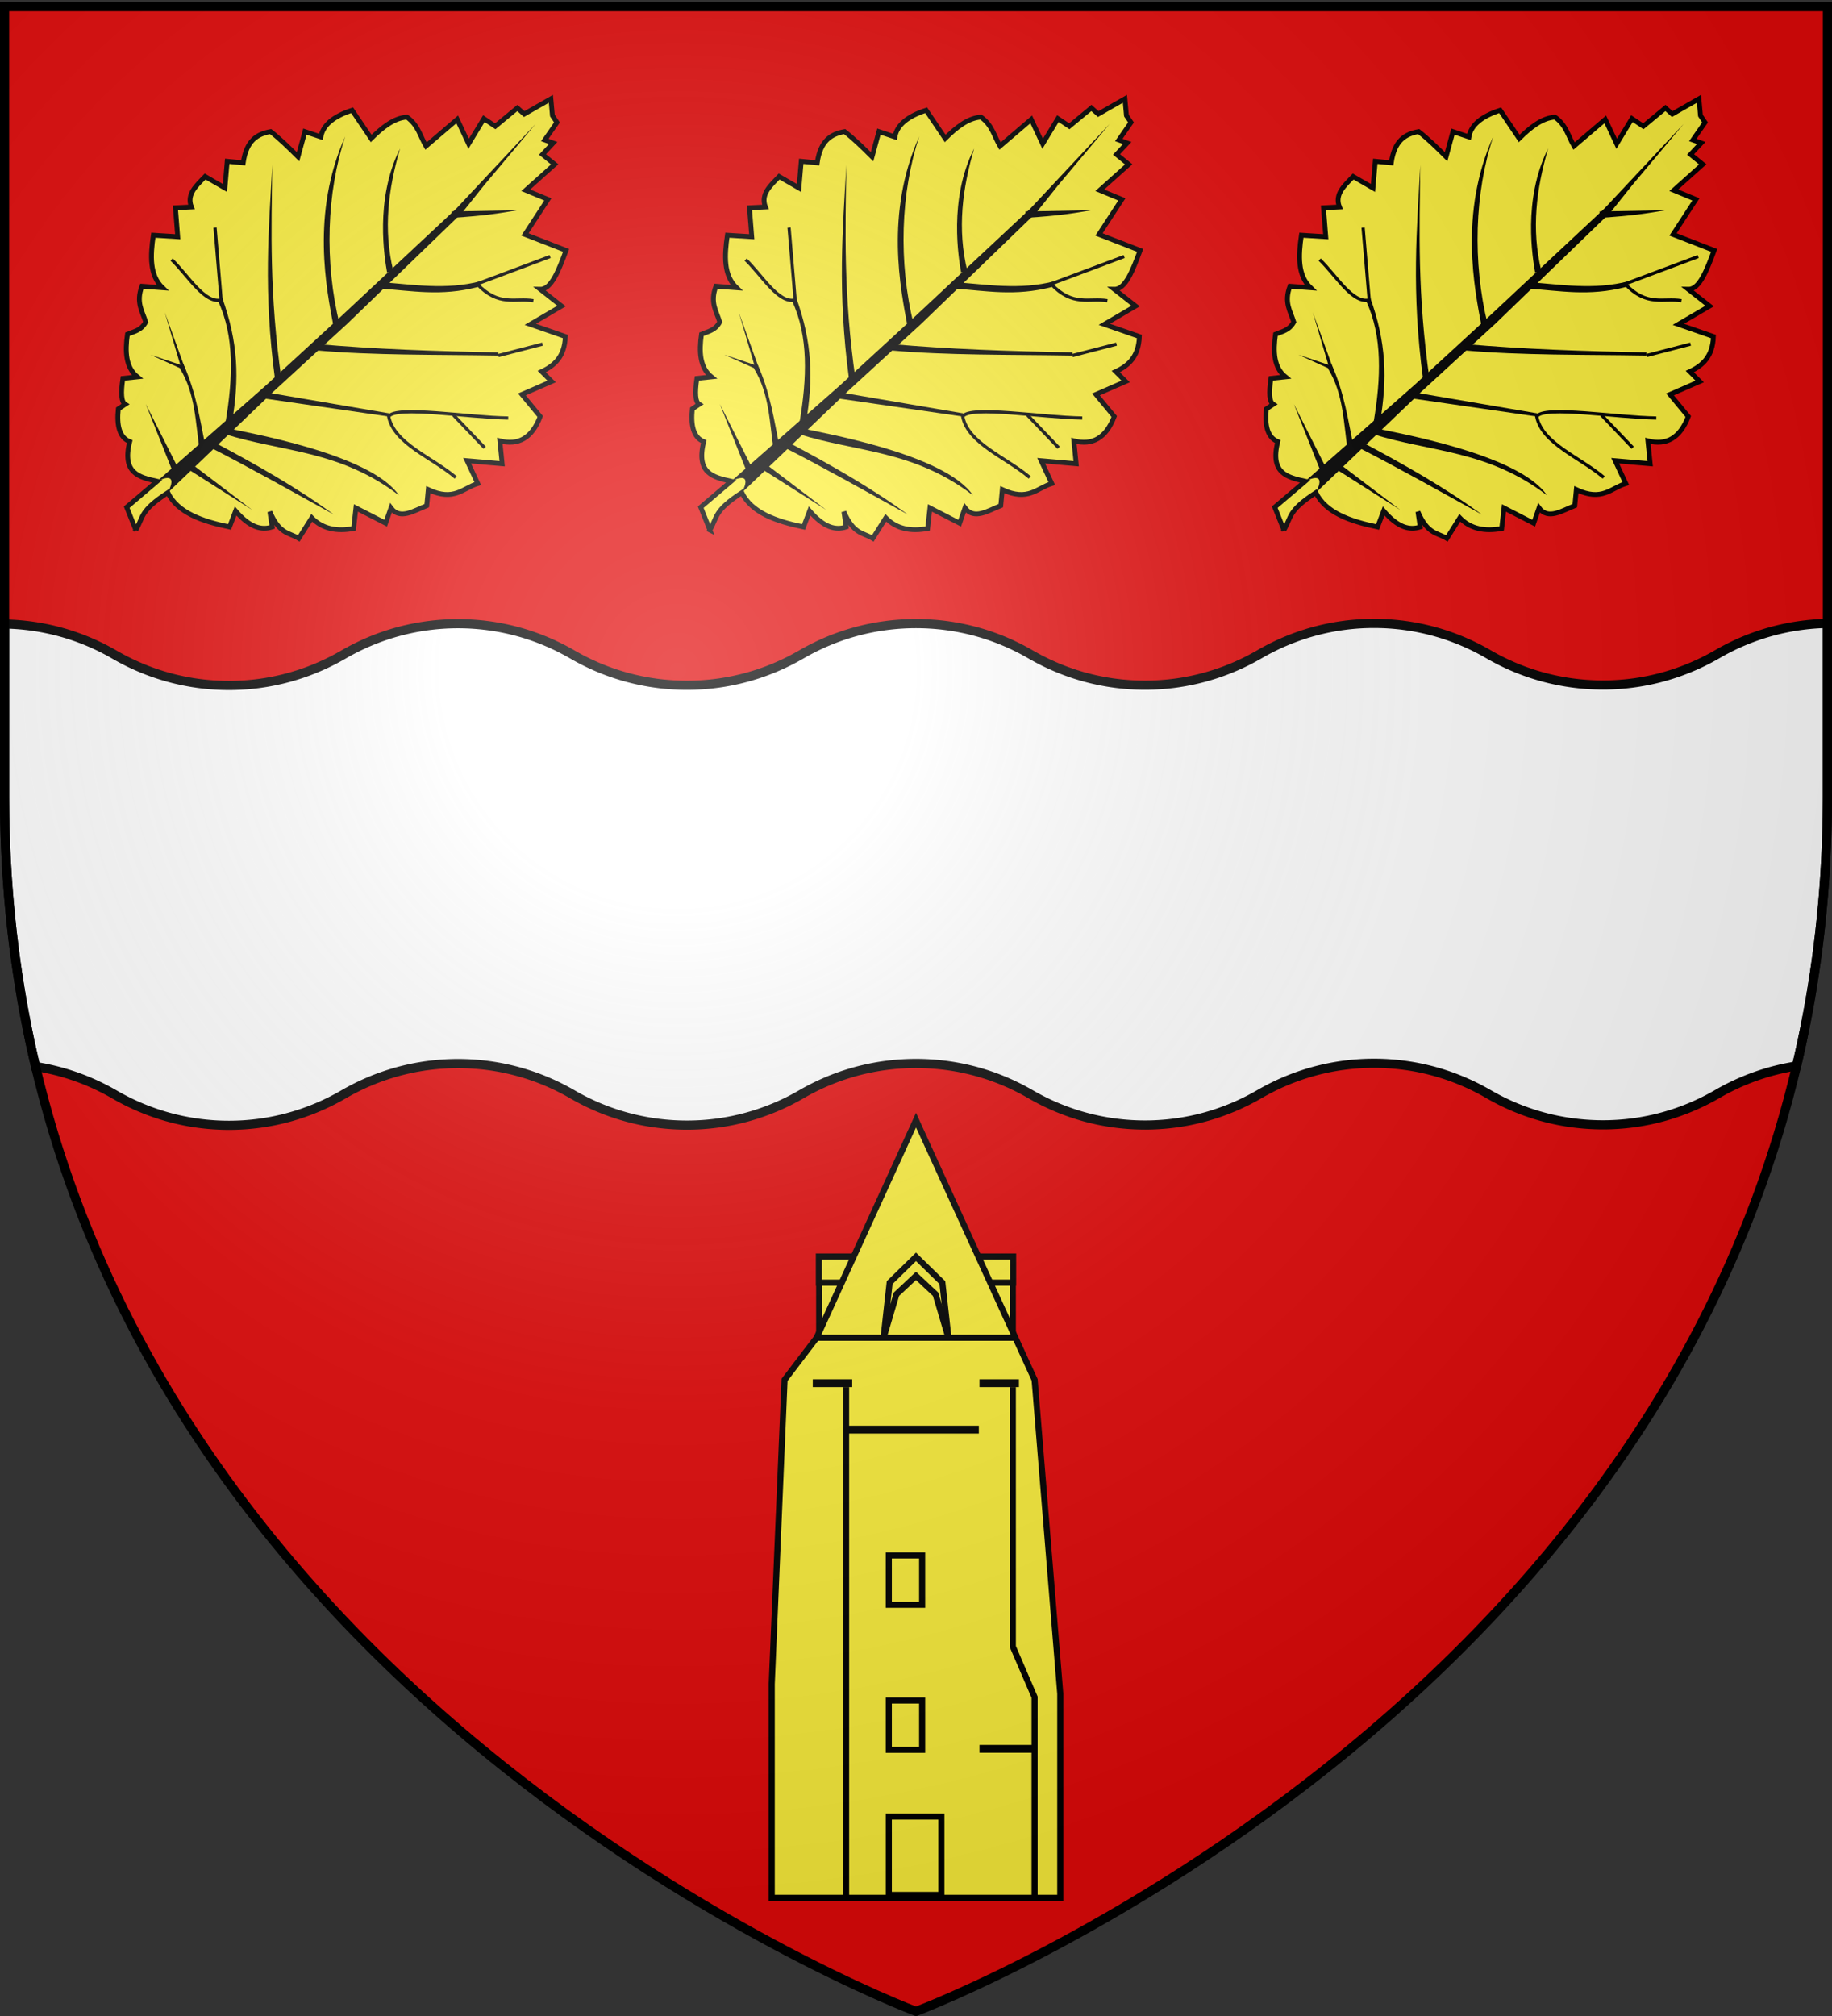 <svg xmlns="http://www.w3.org/2000/svg" xmlns:xlink="http://www.w3.org/1999/xlink" width="600" height="660" version="1.0"><rect width="100%" height="100%" fill="#333333" stroke="none"/><desc>Flag of Canton of Valais (Wallis)</desc><defs><radialGradient xlink:href="#a" id="c" cx="221.445" cy="226.331" r="300" fx="221.445" fy="226.331" gradientTransform="matrix(1.353 0 0 1.349 -77.63 -85.747)" gradientUnits="userSpaceOnUse"/><linearGradient id="a"><stop offset="0" style="stop-color:white;stop-opacity:.314"/><stop offset=".19" style="stop-color:white;stop-opacity:.251"/><stop offset=".6" style="stop-color:#6b6b6b;stop-opacity:.125"/><stop offset="1" style="stop-color:black;stop-opacity:.125"/></linearGradient></defs><g style="display:inline"><path d="M300 658.5s298.5-112.32 298.5-397.772V2.176H1.5v258.552C1.5 546.18 300 658.5 300 658.5" style="fill:#e20909;fill-opacity:1;fill-rule:evenodd;stroke:none;stroke-width:1px;stroke-linecap:butt;stroke-linejoin:miter;stroke-opacity:1"/><path d="M450 204.094c-13.67 0-26.46 3.695-37.5 10.094-11.043 6.402-23.825 10.125-37.5 10.125-13.67 0-26.46-3.696-37.5-10.094-11.043-6.402-23.825-10.063-37.5-10.063-13.67 0-26.46 3.665-37.5 10.063-11.043 6.402-23.825 10.125-37.5 10.125-13.67 0-26.46-3.665-37.5-10.063-11.043-6.402-23.825-10.094-37.5-10.094-13.67 0-26.46 3.696-37.5 10.094-11.043 6.402-23.825 10.125-37.5 10.125-13.67 0-26.46-3.695-37.5-10.094-10.639-6.167-22.89-9.773-36-10.03v56.437c0 31.569 3.662 61.021 10.156 88.437a74.5 74.5 0 0 1 25.844 9.156c11.04 6.399 23.83 10.094 37.5 10.094 13.675 0 26.457-3.723 37.5-10.125 11.04-6.398 23.83-10.094 37.5-10.094 13.675 0 26.457 3.692 37.5 10.094 11.04 6.398 23.83 10.063 37.5 10.063 13.675 0 26.457-3.723 37.5-10.125 11.04-6.398 23.83-10.063 37.5-10.063 13.675 0 26.457 3.66 37.5 10.063 11.04 6.398 23.83 10.093 37.5 10.094 13.675 0 26.457-3.723 37.5-10.125 11.04-6.399 23.83-10.094 37.5-10.094 13.675 0 26.457 3.691 37.5 10.094 11.04 6.398 23.83 10.062 37.5 10.062 13.675 0 26.457-3.723 37.5-10.125a74.6 74.6 0 0 1 25.906-9.156c6.466-27.362 10.094-56.755 10.094-88.25v-56.625c-13.107.258-25.363 3.867-36 10.031-11.043 6.402-23.825 10.125-37.5 10.125-13.67 0-26.46-3.664-37.5-10.062-11.043-6.403-23.825-10.094-37.5-10.094z" style="fill:#fff;fill-opacity:1;stroke:#000;stroke-width:3;stroke-miterlimit:4;stroke-dasharray:none;stroke-opacity:1"/></g><g id="b" style="display:inline"><path d="M291.702 294.185 286 279.932l19.003-16.152c-11.066-2.458-22.114-4.934-17.103-24.705-6.522-2.663-8.192-10.178-7.126-20.428l4.276-2.851c-2.426-1.483-2.8-7.07-1.426-16.153l9.027-.95c-7.245-5.904-7.74-15.667-6.176-26.605 4.068-1.73 8.522-2.306 11.402-7.601-2.045-6.691-6.237-12.094-2.375-22.33l12.827.951c-8.129-7.813-7.577-19.966-5.701-32.78l15.203.95-1.426-18.054 9.977-.475c-3.154-8.05 3.146-13.399 8.552-19.003l12.352 7.126 1.425-16.628 9.977.95c1.946-14.003 8.874-18.04 17.103-19.478 5.7 4.42 11.402 10.014 17.103 15.678l4.276-15.678 9.976 3.325c1.247-7.51 8.1-12.917 19.479-16.628l11.877 17.579c6.957-6.865 14.119-12.705 22.329-13.303 7.022 4.997 8.238 11.929 11.877 18.053l19.479-16.628 7.126 15.203 9.501-15.678 7.127 4.751 13.777-11.402 4.276 3.8 16.628-9.5.95 10.451 2.85 4.276-7.6 10.927 5.225 1.9-6.651 7.126 7.601 6.176-18.053 16.153 13.778 5.701-14.253 21.854 25.655 9.977c-4.556 12.218-9.123 24.382-16.153 24.23l13.302 10.451-19.478 11.402 21.854 7.601c-.423 12.52-6.762 18.136-14.728 21.854l6.176 6.176-18.528 8.077 11.402 13.777c-5.138 13.53-13.708 18.14-25.18 15.203l1.426 14.253-21.854-1.9 6.65 14.252c-9.272 2.798-14.712 11.344-30.88 3.8l-.95 9.977c-8.045 3.186-16.685 9.048-22.329 1.425l-3.325 9.502L429 280.408l-1.425 12.827c-10.495 1.948-19.432.262-26.13-6.651l-8.076 12.827c-6.018-3.671-12.036-2.48-18.053-16.628l1.425 9.502c-6.514 2.11-13.767.53-22.804-9.977l-3.8 9.977c-17.365-3.598-32.425-8.988-38.483-21.38-17.581 11.392-15.088 15.091-19.953 23.28z" style="opacity:1;fill:#fcef3c;fill-opacity:1;stroke:#000;stroke-width:3;stroke-linecap:square;stroke-linejoin:miter;stroke-miterlimit:4;stroke-dasharray:none;stroke-opacity:1" transform="translate(79.342 19.078)scale(.525)"/><path d="m491.674 93.686-71.893 67.22-46.5 42.719-68.277 60.155c11.533-5.566 9.613 1.337 6.651 7.126l65.658-62.844.03-.03 46.563-42.75.031-.032.032-.031 71.25-68.875.125-.125 13.875-17.352 31.844-37.898z" style="opacity:1;fill:#000;fill-opacity:1;stroke:none;stroke-width:6;stroke-linecap:butt;stroke-linejoin:miter;stroke-miterlimit:4;stroke-dasharray:none;stroke-opacity:1" transform="translate(79.342 19.078)scale(.525)"/><path d="m371 208-.687 3.938 79.117 11.46.351-1.96zM404.469 178.188l-.344 3.968c35.748 3.2 74.24 2.563 113.717 3.235l.033-1.985c-39.43-.67-77.811-2.032-113.406-5.219M506.993 138.986c-22.294 5.773-42.81 1.922-62.18.702l-.25 4c19.01 1.197 37.283 4.972 60.468-1.032zM488.563 95.531l.468 3.969c21.175-1.398 27.989-2.629 40.906-4.75zM448.438 133.594l3.875-.938c-6.351-26.089-3.116-51.335 4.25-76.406-16.107 31.752-9.577 68.985-8.125 77.344M415 167.094l3.875-.969c-9.612-38.98-8.198-82.264 3.469-117.406-21.623 47.99-11.533 96-7.344 118.375M376.844 66.531c-2.162 40.162-5.712 78.082 1.687 133.688l4-.188c-7.542-52.713-6.299-92.647-5.687-133.5M345.427 148.87l-2.333 2.692c10.182 21.953 9.217 47.896 4.594 75.313l3.937.656c4.676-27.731 4.097-50.08-6.198-78.66M348.375 230.531l-1.219 3.813c35.761 11.318 71.493 9.796 108.657 38.156-18.025-26.352-96.853-39.23-107.438-41.969M321.227 190.378l-2.008 3.09c9.794 15.969 9.653 33.924 12.344 51.313l3.906-.937c-3.638-17.652-5.914-35.093-14.242-53.466M340.156 239.219l-1.906 3.5c25.111 12.847 51.133 27.515 76.969 41.812-23.183-16.942-48.847-31.403-75.063-45.312M297.906 215.594l16.656 41.812 3.688-1.5zM326.031 252.594l-2.156 3.375 40.406 25.656z" style="opacity:1;fill:#000;fill-opacity:1;stroke:none;stroke-width:4;stroke-linecap:butt;stroke-linejoin:miter;stroke-miterlimit:4;stroke-dasharray:none;stroke-opacity:1" transform="translate(79.342 19.078)scale(.525)"/><path d="m341.11 105.576 3.801 45.133c-10.293 2.58-20.587-15.238-30.88-25.179M524.018 224.348c-24.863-.317-69.983-8-74.588-.95 3.326 16.912 27.247 25.587 41.807 38.006M550.148 123.63l-45.608 17.103c13.707 14.42 23.729 8.571 35.156 10.452" style="opacity:1;fill:none;fill-opacity:1;stroke:#000;stroke-width:2;stroke-linecap:butt;stroke-linejoin:miter;stroke-miterlimit:4;stroke-dasharray:none;stroke-opacity:1" transform="translate(79.342 19.078)scale(.525)"/><path d="m309.75 158.438 9.656 32.687-18.625-6.25 19.969 9.031 2.156.969-.812-2.219z" style="opacity:1;fill:#000;fill-opacity:1;stroke:none;stroke-width:2;stroke-linecap:butt;stroke-linejoin:miter;stroke-miterlimit:4;stroke-dasharray:none;stroke-opacity:1" transform="translate(79.342 19.078)scale(.525)"/><path d="m517.842 185.39 27.555-7.126M489.812 222.447l19.479 20.429" style="opacity:1;fill:none;fill-opacity:1;stroke:#000;stroke-width:2;stroke-linecap:butt;stroke-linejoin:miter;stroke-miterlimit:4;stroke-dasharray:none;stroke-opacity:1" transform="translate(79.342 19.078)scale(.525)"/></g><use xlink:href="#b" width="600" height="660" transform="translate(-188)"/><use xlink:href="#b" width="600" height="660" transform="translate(188)"/><path d="M268.19 411.363h13.12v8.55h-13.12zM318.69 411.363h13.12v8.55h-13.12zM322.89 419.913h8.82v18.05h-8.82zM268.29 419.913h8.82v18.05h-8.82z" style="fill:#fcef3c;fill-opacity:1;stroke:#000;stroke-width:1.997;stroke-linecap:butt;stroke-linejoin:miter;stroke-miterlimit:4;stroke-opacity:1"/><path d="m300 366.713 32.55 71.25h-65.1zM267.45 437.963h65.1l6.3 13.775 8.4 102.777v66.798h-94.5v-70.002l4.2-99.573z" style="fill:#fcef3c;fill-opacity:1;stroke:#000;stroke-width:1.997;stroke-linecap:butt;stroke-linejoin:miter;stroke-miterlimit:4;stroke-opacity:1"/><path d="m300 411.469-8.625 8.437-2 18.063h21.25l-2-18.063zM291.09 509.213h10.92v16.15h-10.92zM291.09 556.713h10.92v16.15h-10.92z" style="fill:#fcef3c;fill-opacity:1;stroke:#000;stroke-width:1.997;stroke-linecap:butt;stroke-linejoin:miter;stroke-miterlimit:4;stroke-opacity:1"/><path d="M320.79 451.554h12.92v2.56h-12.92zM266.19 451.554h12.92v2.56h-12.92zM277.11 466.754h43.466v2.56H277.11z" style="fill:#000;fill-opacity:1;stroke:none;stroke-width:2;stroke-linecap:butt;stroke-linejoin:miter;stroke-miterlimit:4;stroke-opacity:1"/><path d="M331.71 454.113v84.95l7.126 16.55v65.669M277.11 454.113v167.702" style="fill:#fcef3c;fill-opacity:1;stroke:#000;stroke-width:1.997;stroke-linecap:butt;stroke-linejoin:miter;stroke-miterlimit:4;stroke-dasharray:none;stroke-opacity:1"/><path d="M320.79 571.254h17.22v2.56h-17.22z" style="fill:#000;fill-opacity:1;stroke:none;stroke-width:2;stroke-linecap:butt;stroke-linejoin:miter;stroke-miterlimit:4;stroke-opacity:1"/><path d="M291.09 594.713h17.22v25.65h-17.22zM293.59 423.713l6.41-6 6.41 6 4.215 14.256h-21.25z" style="fill:#fcef3c;fill-opacity:1;stroke:#000;stroke-width:1.997;stroke-linecap:butt;stroke-linejoin:miter;stroke-miterlimit:4;stroke-opacity:1"/><path d="M300 658.5s298.5-112.32 298.5-397.772V2.176H1.5v258.552C1.5 546.18 300 658.5 300 658.5" style="opacity:1;fill:url(#c);fill-opacity:1;fill-rule:evenodd;stroke:none;stroke-width:1px;stroke-linecap:butt;stroke-linejoin:miter;stroke-opacity:1"/><path d="M300 658.5S1.5 546.18 1.5 260.728V2.176h597v258.552C598.5 546.18 300 658.5 300 658.5z" style="opacity:1;fill:none;fill-opacity:1;fill-rule:evenodd;stroke:#000;stroke-width:3;stroke-linecap:butt;stroke-linejoin:miter;stroke-miterlimit:4;stroke-dasharray:none;stroke-opacity:1"/></svg>